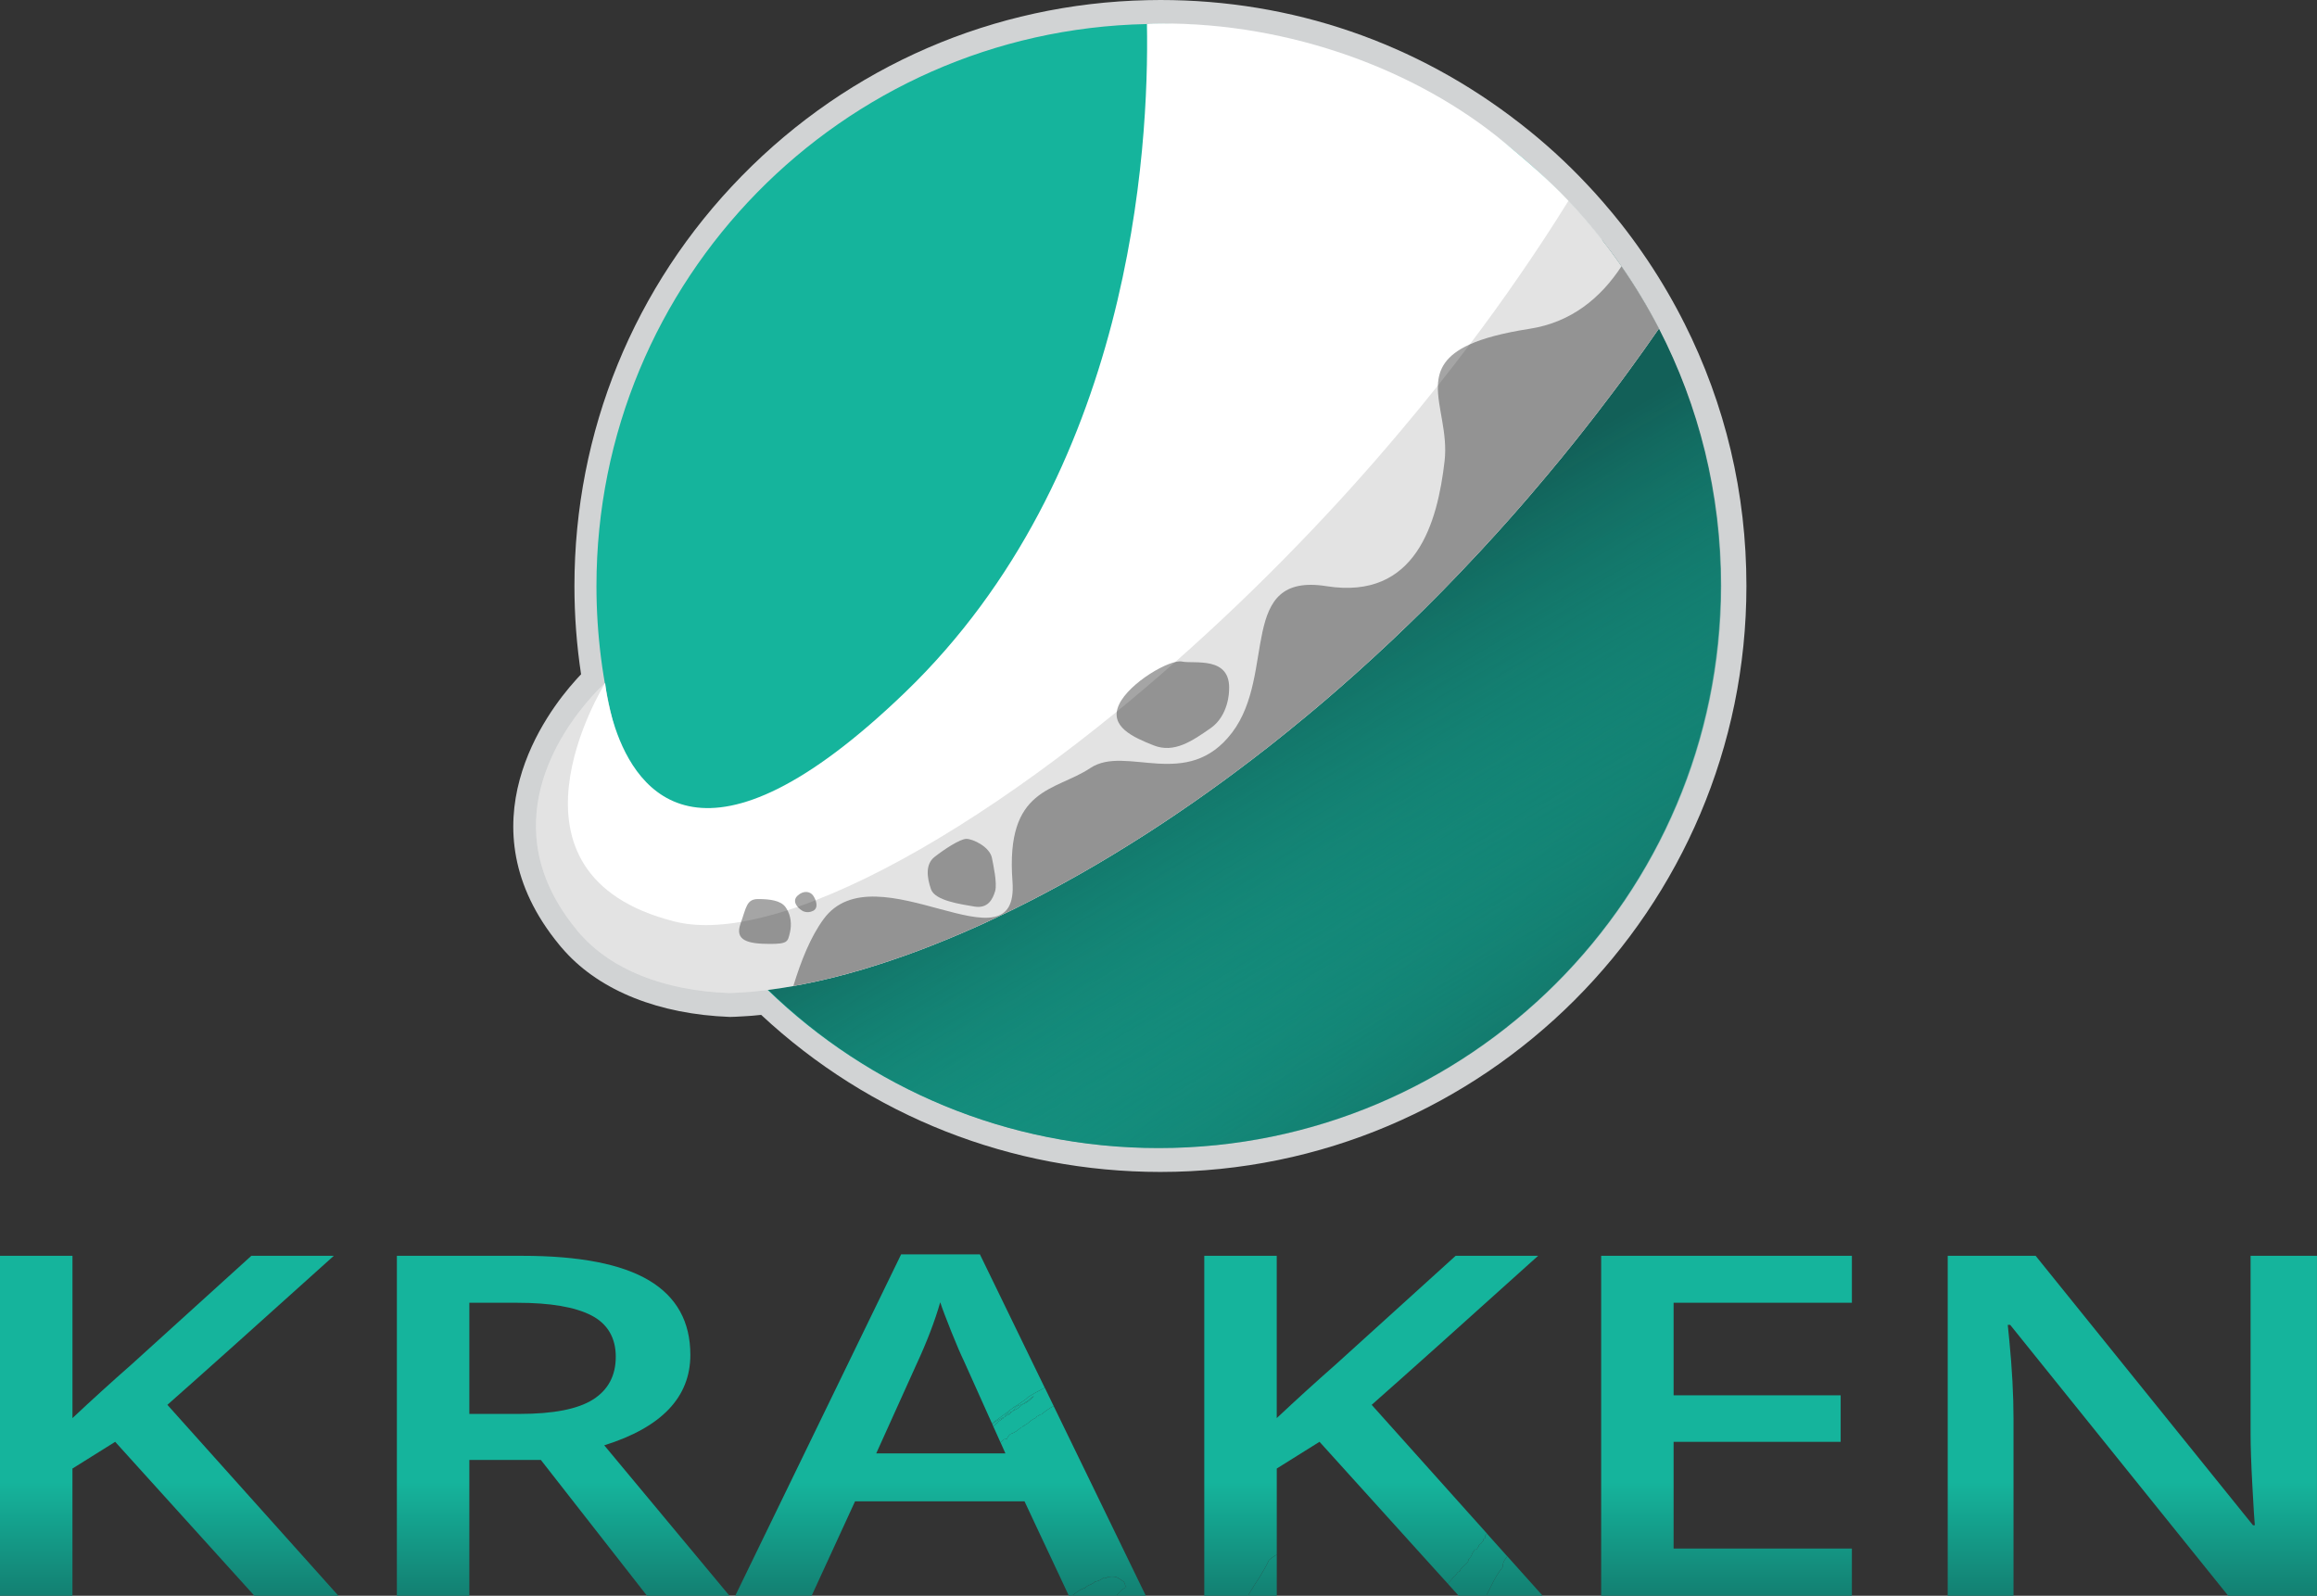 <?xml version="1.0" encoding="UTF-8"?>
<svg id="Layer_2" data-name="Layer 2" xmlns="http://www.w3.org/2000/svg" xmlns:xlink="http://www.w3.org/1999/xlink" viewBox="0 0 868.37 598.03">
  <rect x="0" y="0" width="868.37" height="598.03" fill="#333333" stroke="none"/>
  <defs>
    <style>
      .cls-1 {
        fill: url(#linear-gradient-12);
      }

      .cls-1, .cls-2, .cls-3, .cls-4, .cls-5, .cls-6, .cls-7, .cls-8, .cls-9, .cls-10, .cls-11, .cls-12, .cls-13, .cls-14, .cls-15, .cls-16, .cls-17 {
        stroke-width: 0px;
      }

      .cls-2 {
        fill: url(#linear-gradient);
      }

      .cls-3 {
        fill: url(#linear-gradient-6);
      }

      .cls-4 {
        fill: url(#linear-gradient-11);
      }

      .cls-5 {
        fill: url(#linear-gradient-5);
      }

      .cls-6 {
        fill: #ff0049;
        opacity: .67;
      }

      .cls-7 {
        fill: #fff;
      }

      .cls-8 {
        fill: url(#linear-gradient-2);
      }

      .cls-9 {
        opacity: .11;
      }

      .cls-10 {
        fill: url(#linear-gradient-7);
      }

      .cls-11 {
        fill: url(#linear-gradient-3);
      }

      .cls-12 {
        fill: url(#linear-gradient-9);
      }

      .cls-13 {
        fill: #a5a5a5;
      }

      .cls-14 {
        fill: #d1d3d4;
      }

      .cls-15 {
        fill: url(#linear-gradient-8);
      }

      .cls-16 {
        fill: url(#linear-gradient-10);
      }

      .cls-17 {
        fill: url(#linear-gradient-4);
      }
    </style>
    <linearGradient id="linear-gradient" x1="625.08" y1="408.08" x2="418" y2="203.65" gradientUnits="userSpaceOnUse">
      <stop offset="0" stop-color="#126058"/>
      <stop offset="1" stop-color="#15b49c"/>
    </linearGradient>
    <linearGradient id="linear-gradient-2" x1="453.75" y1="245.91" x2="566.14" y2="437.06" gradientUnits="userSpaceOnUse">
      <stop offset="0" stop-color="#126058"/>
      <stop offset="1" stop-color="#15b49c" stop-opacity="0"/>
    </linearGradient>
    <linearGradient id="linear-gradient-3" x1="63.41" y1="623.82" x2="63.41" y2="555.44" xlink:href="#linear-gradient"/>
    <linearGradient id="linear-gradient-4" x1="211.07" y1="623.82" x2="211.07" y2="555.44" xlink:href="#linear-gradient"/>
    <linearGradient id="linear-gradient-5" x1="352.49" y1="623.82" x2="352.49" y2="555.44" xlink:href="#linear-gradient"/>
    <linearGradient id="linear-gradient-6" x1="514.76" y1="623.82" x2="514.76" y2="555.44" xlink:href="#linear-gradient"/>
    <linearGradient id="linear-gradient-7" x1="647.08" y1="623.82" x2="647.08" y2="555.44" xlink:href="#linear-gradient"/>
    <linearGradient id="linear-gradient-8" x1="799.17" y1="623.82" x2="799.17" y2="555.44" xlink:href="#linear-gradient"/>
    <linearGradient id="linear-gradient-9" x1="383.32" y1="623.82" x2="383.32" y2="555.44" xlink:href="#linear-gradient"/>
    <linearGradient id="linear-gradient-10" x1="411.9" y1="623.82" x2="411.9" y2="555.44" xlink:href="#linear-gradient"/>
    <linearGradient id="linear-gradient-11" x1="473.1" y1="623.82" x2="473.1" y2="555.44" xlink:href="#linear-gradient"/>
    <linearGradient id="linear-gradient-12" x1="553.75" y1="623.82" x2="553.75" y2="555.44" xlink:href="#linear-gradient"/>
  </defs>
  <g id="Layer_1-2" data-name="Layer 1">
    <g>
      <path class="cls-14" d="m631.19,121.01l-1.01-2c-4.38-8.46-9.31-16.65-14.63-24.29-2.47-3.59-5.17-7.25-8.02-10.87-2.07-2.63-4.31-5.33-6.86-8.26-2.14-2.45-4.06-4.58-5.86-6.47-7.71-8.23-16.19-15.94-25.19-22.92C530.81,15.97,484.22,0,434.88,0c-1.61,0-3.23.02-4.77.06-57.65,1.23-111.66,24.62-152.07,65.85-40.46,41.29-62.75,95.88-62.75,153.71,0,11.1.83,22.17,2.49,33.09l-.35.37c-.11.12-.24.26-.38.4l-.66.71c-.29.31-.59.64-.75.84-10.73,11.9-42.87,54.19-6.13,98.95.18.24.39.49.65.79l.93,1.05c.16.17.32.36.48.55l.17.19c13.41,14.84,35.31,23.55,61.68,24.55h.34s1.91-.06,1.91-.06c1.08-.04,2.15-.1,3.24-.18.41-.01.84-.04,1.27-.08,1.23-.07,2.48-.17,3.71-.31.35-.02.68-.05,1.03-.1.12-.01.24-.02.36-.03,40.77,37.99,93.74,58.86,149.63,58.86,121.1,0,219.62-98.51,219.62-219.6,0-34.7-7.85-67.87-23.33-98.62Z"/>
      <path class="cls-2" d="m644.84,219.62c0,116.34-94.32,210.64-210.66,210.64-56.93,0-108.58-22.58-146.49-59.28-7.79-7.53-14.99-15.65-21.54-24.31-16.47-21.74-28.81-46.79-35.86-73.97-4.4-16.96-6.75-34.75-6.75-53.08,0-114.81,91.83-208.17,206.06-210.6,1.51-.04,3.05-.06,4.58-.06,48.7,0,93.54,16.53,129.23,44.3,8.62,6.69,16.71,14.04,24.15,21.98,4.28,4.52,8.36,9.24,12.21,14.14,2.67,3.38,5.24,6.85,7.69,10.41,5.18,7.45,9.86,15.23,14.06,23.34v.02c14.91,28.91,23.34,61.71,23.34,96.47Z"/>
      <path class="cls-8" d="m621.74,123.15v-.02c-4.2-8.1-8.88-15.89-14.06-23.34-2.33-3.4-4.78-6.7-7.31-9.93l-315.28,278.27c.95.95,1.88,1.92,2.84,2.85,37.91,36.7,89.56,59.28,146.49,59.28,116.34,0,210.66-94.3,210.66-210.64,0-34.77-8.42-67.56-23.34-96.47Z"/>
      <path class="cls-7" d="m621.73,123.13v.02c-1.71,2.47-3.42,4.92-5.16,7.35-.14.18-.26.36-.38.54-1.87,2.63-3.74,5.22-5.63,7.81-2.01,2.75-4.02,5.48-6.07,8.18-2.03,2.71-4.06,5.38-6.11,8.02-1.63,2.13-3.27,4.22-4.92,6.29-.2.28-.42.56-.66.84-.68.88-1.35,1.73-2.03,2.57-3.66,4.6-7.35,9.1-11.07,13.52-2.09,2.51-4.2,5-6.31,7.45-2.11,2.45-4.22,4.9-6.35,7.29-.62.7-1.23,1.39-1.85,2.09-1.51,1.69-3.03,3.38-4.54,5.06-1.99,2.21-4,4.38-6.01,6.55-.12.14-.26.3-.42.44-2.15,2.31-4.3,4.6-6.45,6.85-.06.08-.14.16-.2.22-1.97,2.05-3.92,4.08-5.87,6.07-.42.42-.82.84-1.23,1.27-1.83,1.85-3.66,3.68-5.48,5.5-.56.58-1.09,1.12-1.65,1.65-1.69,1.67-3.36,3.31-5.06,4.94-2.17,2.11-4.36,4.2-6.55,6.27-4.36,4.12-8.74,8.14-13.12,12.07-.14.14-.28.26-.42.38-2.05,1.83-4.1,3.64-6.15,5.44-1.55,1.35-3.11,2.71-4.66,4.04-2.85,2.43-5.67,4.82-8.5,7.15-2.19,1.81-4.38,3.6-6.57,5.38-2.19,1.77-4.4,3.5-6.57,5.24-2.19,1.71-4.38,3.4-6.57,5.08-2.19,1.67-4.36,3.33-6.55,4.94-1.63,1.21-3.25,2.41-4.86,3.58-7.27,5.3-14.52,10.33-21.72,15.09-4.12,2.75-8.22,5.38-12.31,7.92-4.26,2.67-8.48,5.24-12.7,7.71-2.03,1.19-4.06,2.37-6.09,3.52-2.29,1.31-4.58,2.59-6.85,3.82-1.95,1.06-3.88,2.11-5.81,3.13-3.72,1.99-7.41,3.88-11.07,5.69-.4.2-.82.42-1.23.62-1.99.98-4,1.93-5.97,2.87-2.01.96-4,1.89-5.97,2.79h-.02v.02c-1.99.88-3.94,1.75-5.89,2.61-.2.1-.38.18-.58.26-1.77.76-3.52,1.51-5.28,2.23-1.93.82-3.86,1.59-5.77,2.35-1.61.64-3.21,1.27-4.8,1.87-.3.12-.6.24-.9.34-1.77.68-3.52,1.31-5.28,1.95-.12.04-.24.08-.36.12-1.85.66-3.7,1.31-5.54,1.91-1.37.48-2.75.92-4.1,1.35-4.08,1.33-8.1,2.53-12.03,3.58-1.51.4-3.03.8-4.52,1.19-.22.06-.44.12-.66.16-1.91.48-3.82.94-5.69,1.35-1.89.42-3.74.8-5.58,1.17-1.23.24-2.43.46-3.64.68-.02.02-.04.02-.06.02-3.21.58-6.33,1.06-9.38,1.45-.18.02-.36.04-.52.06-1.33.18-2.67.32-3.96.44-.3.04-.58.06-.88.08-1.21.14-2.43.24-3.62.3-.32.04-.64.06-.94.06-1.08.08-2.13.14-3.19.18-.52.02-1.06.04-1.57.06-25.29-.96-44.16-9.2-55.37-21.6-.24-.28-.48-.56-.72-.82-.2-.22-.4-.46-.6-.68-.18-.22-.36-.42-.52-.64-31.66-38.43-5.93-74.43,5.75-87.39.38-.44.76-.84,1.09-1.21.26-.26.5-.52.7-.74.18-.18.34-.34.5-.5.1-.12.2-.22.3-.32.24-.26.46-.48.68-.68l.02-.02c.2-.2.4-.38.56-.56t.04-.02c.36-.36.64-.62.82-.78.1-.08.18-.14.22-.2.02-.02.04-.04.06-.04.04.5.76,7.94,3.72,16.73,8.16,24.37,33.39,59.26,108.66-13.2,84.84-81.72,91.53-203.52,90.66-250.49,1.32-.15,3.07-.2,4.61-.21,49.41-.34,96.81,17.65,129.2,44.45,8.41,6.96,16.71,14.04,24.15,21.98l.02.02c4.28,4.52,8.34,9.22,12.19,14.12,2.67,3.38,5.24,6.85,7.69,10.41,5.18,7.45,9.86,15.23,14.06,23.34Z"/>
      <path class="cls-13" d="m621.74,123.13v.02c-1.71,2.47-3.42,4.92-5.16,7.35-.14.18-.26.36-.38.54-1.87,2.63-3.74,5.22-5.64,7.81-2.01,2.75-4.02,5.48-6.07,8.18-2.03,2.71-4.06,5.38-6.11,8.02-1.63,2.13-3.27,4.22-4.92,6.29-.2.28-.42.56-.66.84-.68.88-1.35,1.73-2.03,2.57-3.66,4.6-7.35,9.1-11.07,13.52-2.09,2.51-4.2,5-6.31,7.45-2.11,2.45-4.22,4.9-6.35,7.29-.62.7-1.23,1.39-1.85,2.09-1.51,1.69-3.03,3.38-4.54,5.06-1.99,2.21-4,4.38-6.01,6.55-.12.14-.26.3-.42.44-2.15,2.31-4.3,4.6-6.45,6.85-.06.08-.14.16-.2.22-1.97,2.05-3.92,4.08-5.87,6.07-.42.42-.82.84-1.23,1.27-1.83,1.85-3.66,3.68-5.48,5.5-.56.56-1.12,1.12-1.67,1.65-1.69,1.67-3.37,3.31-5.06,4.94-2.17,2.11-4.36,4.2-6.55,6.27-4.36,4.12-8.74,8.14-13.12,12.07-.14.14-.28.26-.42.38-2.05,1.83-4.1,3.64-6.15,5.44-1.55,1.35-3.11,2.71-4.66,4.04-2.85,2.43-5.67,4.82-8.5,7.15-2.19,1.81-4.38,3.6-6.57,5.38-2.19,1.77-4.4,3.5-6.57,5.24-2.19,1.71-4.38,3.4-6.57,5.08-2.19,1.67-4.36,3.33-6.55,4.94-1.63,1.21-3.25,2.41-4.86,3.58-7.27,5.3-14.52,10.33-21.72,15.09-4.12,2.73-8.22,5.38-12.31,7.92-4.26,2.67-8.48,5.24-12.7,7.71-2.03,1.19-4.06,2.37-6.09,3.52-2.29,1.31-4.58,2.59-6.85,3.82-1.95,1.06-3.88,2.11-5.81,3.13-3.72,1.99-7.41,3.88-11.07,5.69-.4.2-.82.42-1.23.62-1.99.98-4,1.93-5.97,2.87-2.01.96-4,1.89-5.97,2.79l-.02.02c-1.99.88-3.94,1.75-5.89,2.61-.2.1-.38.18-.58.26-1.77.76-3.52,1.51-5.28,2.23-1.93.82-3.86,1.59-5.77,2.35-1.61.64-3.21,1.27-4.8,1.87-.3.12-.6.24-.9.34-1.77.68-3.52,1.31-5.28,1.95-.12.04-.24.08-.36.12-1.85.66-3.7,1.31-5.54,1.91-1.37.48-2.75.92-4.1,1.35-4.1,1.31-8.1,2.51-12.03,3.58-1.51.4-3.03.8-4.52,1.19-.22.06-.44.12-.66.16-1.91.48-3.82.94-5.69,1.35-1.89.42-3.74.8-5.58,1.17-1.23.24-2.43.46-3.64.68-.02.02-.04.02-.06.02,2.95-9.6,6.47-18.44,11.35-25.09,19.45-26.54,73.45,21.25,70.79-14.16-2.65-35.38,15.93-33.63,29.21-42.47,13.28-8.84,36.28,8.84,53.1-13.28,16.81-22.12,1.75-60.17,35.38-54.86,33.63,5.3,41.6-23.89,44.26-46.91,1.21-10.57-2.79-20.21-2.51-28.31.22-6.07,2.85-11.29,11.93-15.39,5.16-2.33,12.39-4.28,22.44-5.85,15.75-2.43,26.76-11.71,34.43-23.42,5.18,7.45,9.86,15.23,14.06,23.34Z"/>
      <path class="cls-13" d="m460.63,258.81s0,9.29-6.94,14.11c-6.95,4.82-13.63,9.47-21.34,6.42s-16.79-7.08-12.95-15.3c3.84-8.22,19.22-17.08,23.61-16.11s18.47-2.29,17.62,10.88Z"/>
      <path class="cls-13" d="m371.77,321.6c.43,2.22,2.06,9.44,1.18,12.39-.88,2.95-2.65,6.64-7.82,5.75-5.16-.88-14.75-2.21-16.22-6.49-1.47-4.28-2.21-9.29,1.33-12.09,3.54-2.8,9.59-6.78,11.95-6.78s8.75,2.9,9.59,7.23Z"/>
      <path class="cls-13" d="m294.84,340.63c1.59,2.64,1.92,5.87,1.21,8.86-.81,3.43-.81,4.26-7.47,4.26-8.41,0-13.27-1.33-11.06-7.52,2.21-6.19,2.21-9.29,6.64-9.29s8.41.56,10.18,2.94c.18.24.35.49.5.75Z"/>
      <path class="cls-13" d="m300.75,341.36c-2.21-1.33-3.98-3.76-1.77-5.75,2.21-1.99,4.65-1.55,5.75,0,1.11,1.55,2.21,4.65,0,5.75s-3.98,0-3.98,0Z"/>
      <path class="cls-6" d="m226.8,255.96l-.02.02v-.02h.02Z"/>
      <path class="cls-9" d="m621.75,123.13v.02c-1.71,2.47-3.42,4.92-5.16,7.35-.14.18-.26.36-.38.54-1.87,2.63-3.74,5.22-5.63,7.81-2.01,2.75-4.02,5.48-6.07,8.18-2.03,2.71-4.06,5.38-6.11,8.02-1.63,2.13-3.27,4.22-4.92,6.29-.2.28-.42.56-.66.84-.68.88-1.35,1.73-2.03,2.57-3.66,4.6-7.35,9.1-11.07,13.52-2.09,2.51-4.2,5-6.31,7.45-2.11,2.45-4.22,4.9-6.35,7.29-.62.7-1.23,1.39-1.85,2.09-1.51,1.69-3.03,3.38-4.54,5.06-1.99,2.21-4,4.38-6.01,6.55-.12.14-.26.3-.42.44-2.15,2.31-4.3,4.6-6.45,6.85-.06.08-.14.16-.2.22-1.97,2.05-3.92,4.08-5.87,6.07-.42.42-.82.84-1.23,1.27-1.83,1.85-3.66,3.68-5.48,5.5h-.02c-.56.58-1.09,1.12-1.65,1.65-1.69,1.67-3.36,3.31-5.06,4.94-2.17,2.11-4.36,4.2-6.55,6.27-4.36,4.12-8.74,8.14-13.12,12.07-.14.14-.28.26-.42.38-2.05,1.83-4.1,3.64-6.15,5.44-1.55,1.35-3.11,2.71-4.66,4.04-2.85,2.43-5.67,4.82-8.5,7.15-2.19,1.81-4.38,3.6-6.57,5.38-2.19,1.77-4.4,3.5-6.57,5.24-2.19,1.71-4.38,3.4-6.57,5.08-2.19,1.67-4.36,3.33-6.55,4.94-1.63,1.21-3.25,2.41-4.86,3.58-7.27,5.3-14.52,10.33-21.72,15.09-4.12,2.75-8.22,5.38-12.31,7.92-4.26,2.67-8.48,5.24-12.7,7.71-2.03,1.19-4.06,2.37-6.09,3.52-2.29,1.31-4.58,2.59-6.85,3.82-1.95,1.06-3.88,2.11-5.81,3.13-3.72,1.99-7.41,3.88-11.07,5.69-.4.2-.82.42-1.23.62-1.99.98-4,1.93-5.97,2.87-2.01.96-4,1.89-5.97,2.79l-.02.02c-1.99.88-3.94,1.75-5.89,2.61-.2.1-.38.18-.58.26-1.77.76-3.52,1.51-5.28,2.23-1.93.82-3.86,1.59-5.77,2.35-1.61.64-3.21,1.27-4.8,1.87-.3.12-.6.24-.9.34-1.77.68-3.52,1.31-5.28,1.95-.12.04-.24.08-.36.12-1.85.66-3.7,1.31-5.54,1.91-1.37.48-2.75.92-4.1,1.35-4.08,1.33-8.1,2.53-12.03,3.58-1.51.4-3.03.8-4.52,1.19-.22.06-.44.12-.66.16-1.91.48-3.82.94-5.69,1.35-1.89.42-3.74.8-5.58,1.17-1.23.24-2.43.46-3.64.68-.02.02-.04.02-.06.02-3.21.58-6.33,1.06-9.38,1.45-.18.02-.36.04-.52.06-1.33.18-2.67.32-3.96.44-.3.04-.58.06-.88.08-1.21.14-2.43.24-3.62.3-.32.04-.64.06-.94.06-1.08.08-2.13.14-3.19.18-.52.02-1.06.04-1.57.06-25.29-.96-44.16-9.2-55.37-21.6-.24-.28-.48-.56-.72-.82-.38-.44-.74-.88-1.12-1.31-31.66-38.43-5.93-74.43,5.75-87.39.38-.44.76-.84,1.09-1.21.26-.26.5-.52.7-.74.18-.18.34-.34.5-.5.36-.36.7-.7.98-1l.02-.02c.2-.2.4-.38.56-.56t.04-.02c.36-.34.64-.6.82-.78.1-.08.18-.14.22-.2.02-.02.04-.04.06-.04-.94,1.53-44.02,71.68,25.96,89.36,4.1,1.04,8.66,1.47,13.64,1.33,3.58-.1,7.41-.5,11.41-1.19,5.42-.94,11.21-2.39,17.32-4.34,1.25-.4,2.55-.84,3.84-1.27,2.19-.78,4.42-1.59,6.69-2.49,32.4-12.58,72.04-37.37,112.94-70.73,7.25-5.93,14.54-12.13,21.84-18.56,15.57-13.74,31.18-28.63,46.47-44.46,12.98-13.4,25.73-27.5,38.03-42.15,4.74-5.6,9.38-11.27,13.96-17.02,4.04-5.08,8.02-10.19,11.93-15.39,6.25-8.26,12.35-16.69,18.22-25.21,6.51-9.4,12.78-18.94,18.76-28.59,4.3,4.52,8.36,9.22,12.21,14.12,2.67,3.38,5.24,6.85,7.69,10.41,5.18,7.45,9.86,15.23,14.06,23.34Z"/>
      <g>
        <g>
          <path class="cls-11" d="m126.81,598.03h-31.48l-52.16-57.68-16.02,10.02v47.66H0v-127.39h27.16v60.82c7.42-6.97,14.81-13.68,22.16-20.13l44.88-40.69h30.91c-29.02,26.14-49.81,44.76-62.38,55.85l64.09,71.54Z"/>
          <path class="cls-17" d="m175.9,547.14v50.89h-27.16v-127.39h46.93c21.44,0,37.31,3.08,47.61,9.24,10.3,6.16,15.45,15.45,15.45,27.88,0,15.86-10.76,27.16-32.27,33.9l46.93,56.38h-30.91l-39.77-50.89h-26.82Zm0-17.25h18.86c12.65,0,21.82-1.8,27.5-5.4,5.68-3.6,8.52-8.95,8.52-16.03s-3.07-12.37-9.2-15.51c-6.14-3.14-15.38-4.71-27.73-4.71h-17.95v41.65Z"/>
          <path class="cls-5" d="m376.28,531.27l-.58.07c-.4.21-.89.47-1.48.78-.58.31-1.26.75-2.04,1.32.1,0,.03.13-.24.41l.3.68c.49-.36.95-.78,1.41-1.29l.58-.07-.3.03c0-.15.1-.33.3-.5.58-.36,1.27-.83,2.06-1.44Zm3.83-4.01c.15.1.24.19.28.31-.01-.24-.12-.34-.28-.31Zm.15.68c-.5.84-1.23,1.33-2.2,1.45-.4.06-.99.68-1.78,1.88.55-.41,1.14-.87,1.78-1.41v.46c.58-.84,1.36-1.49,2.35-1.94.98-.44,1.85-1.11,2.63-1.98-1.36.18-2.29.7-2.78,1.54Zm5.43-3.42c-.58.62-1.17.98-1.76,1.05,0,.31-.15.49-.44.53-.3.03-.44.13-.44.3.78-.27,1.57-.68,2.35-1.26.78-.56,1.48-1.2,2.06-1.91-.58.24-1.17.67-1.76,1.29Zm42.79,71.56l-16.85-34.69-4.85-9.99-11.89-24.46c-1.75.92-3.24,1.95-4.48,3.11l-.59.09c-.38.36-.72.56-1.02.59-.3.04-.44.22-.44.53-.98.44-1.76.93-2.35,1.48-.59.55-1.27,1.02-2.06,1.44,0,.16-.1.25-.3.28l-.3.04c-.19.34-.34.47-.44.4-.09-.06-.34.09-.72.46-.4.36-.89.74-1.48,1.12-.58.38-1.27.71-2.06.98-.78.72-1.17,1.32-1.17,1.79l-1.18.15c-.38.37-.72.68-1.02.96-.09.09-.19.16-.3.22l1.83,4.1h-48.41l15-33.2c3.94-8.48,6.94-16.29,8.98-23.43.75,2.32,2.15,5.98,4.14,10.98,2.01,5,3.58,8.65,4.72,10.98l10.53,23.45c.61-.46,1.23-.92,1.88-1.38,2.15-1.52,4.31-3.14,6.46-4.82.78-.41,1.57-.92,2.35-1.48.77-.58,1.46-1.05,2.06-1.45l.87-.81c1.57-.99,3.28-1.95,5.15-2.9.36-.18.7-.36,1.01-.53l-.53-1.08-.13-.27-23.63-48.63h-29.54l-62.15,127.91h28.63l16.26-35.37h63.51l4.05,8.65,4.78,10.16,7.77,16.55h1.12c.61-.38,1.15-.77,1.66-1.17.95-.74,2.04-1.33,3.28-1.75.62-.58,1.24-.98,1.88-1.18.62-.21,1.24-.59,1.88-1.18,1.24-.16,2.35-.68,3.28-1.55.62.16,1.01.18,1.17.03.16-.15.38-.24.71-.28,1.55-.22,2.74-.06,3.52.44.77.52,1.48.99,2.1,1.39.31.46.47.81.47,1.05,0,.25.15.61.47,1.05-.95.38-1.73.92-2.35,1.63-.49.55-.98,1.07-1.46,1.52h11.13l-.95-1.94Zm-52.19-64.81l-.58.07c-.4.21-.89.47-1.48.78-.58.31-1.26.75-2.04,1.32.1,0,.03.13-.24.41l.3.68c.49-.36.95-.78,1.41-1.29l.58-.07-.3.03c0-.15.1-.33.3-.5.58-.36,1.27-.83,2.06-1.44Z"/>
          <path class="cls-3" d="m564.92,583.25c-.19.28-.4.55-.61.81-.78.98-1.17,2.07-1.17,3.31-1.57,1.95-2.97,4.25-4.22,6.88-.61,1.29-1.26,2.54-1.94,3.77h21.17l-13.24-14.78Zm-7.6-8.49l-2.9-3.24-4.54-5.06-35.8-39.97c12.58-11.1,33.36-29.71,62.37-55.85h-30.91l-44.89,40.68c-7.34,6.45-14.74,13.17-22.15,20.14v-60.82h-27.16v127.39h16.35c1.54-2.6,3.06-5.03,4.6-7.31.31-.55.78-1.35,1.41-2.43.64-1.07,1.26-2.26,1.88-3.6.62-.58,1.33-1.11,2.12-1.58.27-.16.53-.33.81-.5v-32.25l16.02-10.02,34.25,37.89,5.19,5.74,8.6,9.5c.13-.15.28-.27.41-.4.62-.58,1.24-1.29,1.88-2.12.3-.04.77-.59,1.41-1.67l.93-.5c0-.49.55-1.18,1.64-2.07,1.09-.9,1.64-1.72,1.64-2.46.62-.58,1.01-1.12,1.17-1.64s.55-1.18,1.18-2.01c0,.25.15.28.46.12.31-.16.47-.37.47-.62.31-.28.47-.56.47-.81,0-.24.31-.53.93-.86v-.37c.31-.04.47-.13.47-.25s.15-.21.47-.25c-.33-.46-.24-.77.22-.96.47-.18.55-.5.24-.96.25-.3.5-.58.74-.87Z"/>
          <path class="cls-10" d="m694.06,598.03h-93.97v-127.39h93.97v17.6h-66.82v34.68h62.61v17.43h-62.61v40h66.82v17.69Z"/>
          <path class="cls-15" d="m868.37,598.03h-33.29l-81.7-101.51h-.91l.57,5.66c1.06,10.8,1.59,20.68,1.59,29.63v66.22h-24.66v-127.39h32.95l81.47,100.99h.68c-.15-1.34-.46-6.2-.91-14.6-.46-8.39-.68-14.94-.68-19.65v-66.75h24.88v127.39Z"/>
        </g>
        <path class="cls-12" d="m394.88,526.95c-1.75.92-3.24,1.95-4.48,3.11l-.59.09c-.38.36-.72.56-1.02.59-.3.04-.44.22-.44.53-.98.44-1.76.93-2.35,1.48-.59.55-1.27,1.02-2.06,1.44,0,.16-.1.25-.3.28l-.3.04c-.19.34-.34.47-.44.4-.09-.06-.34.09-.72.46-.4.36-.89.74-1.48,1.12-.58.38-1.27.71-2.06.98-.78.72-1.17,1.32-1.17,1.79l-1.18.15c-.38.37-.72.68-1.02.96-.09.09-.19.16-.3.22l-2.72-6.05c.49-.36.95-.78,1.41-1.29l.58-.07-.3.03c0-.15.1-.33.3-.5.58-.36,1.27-.83,2.06-1.44.55-.41,1.14-.87,1.78-1.41v.46c.58-.84,1.36-1.49,2.35-1.94.98-.44,1.85-1.11,2.63-1.98.78-.27,1.57-.68,2.35-1.26.78-.56,1.48-1.2,2.06-1.91-.58.24-1.17.67-1.76,1.29-.58.62-1.17.98-1.76,1.05,0,.31-.15.49-.44.53-.3.03-.44.13-.44.3-1.36.18-2.29.7-2.78,1.54-.5.84-1.23,1.33-2.2,1.45-.4.06-.99.68-1.78,1.88l-.58.07c-.4.21-.89.47-1.48.78-.58.31-1.26.75-2.04,1.32.1,0,.03.13-.24.41l-.18-.4c.61-.46,1.23-.92,1.88-1.38,2.15-1.52,4.31-3.14,6.46-4.82.15.1.24.19.28.31-.01-.24-.12-.34-.28-.31.78-.41,1.57-.92,2.35-1.48.77-.58,1.46-1.05,2.06-1.45l.87-.81c1.57-.99,3.28-1.95,5.15-2.9.36-.18.7-.36,1.01-.53l3.33,6.86Z"/>
        <path class="cls-16" d="m422.11,594.88c-.95.38-1.73.92-2.35,1.63-.49.55-.98,1.07-1.46,1.52h-16.61c.61-.38,1.15-.77,1.66-1.17.95-.74,2.04-1.33,3.28-1.75.62-.58,1.24-.98,1.88-1.18.62-.21,1.24-.59,1.88-1.18,1.24-.16,2.35-.68,3.28-1.55.62.16,1.01.18,1.17.03.16-.15.38-.24.71-.28,1.55-.22,2.74-.06,3.52.44.77.52,1.48.99,2.1,1.39.31.46.47.81.47,1.05,0,.25.15.61.47,1.05Z"/>
        <path class="cls-4" d="m478.51,582.61v15.42h-10.81c1.54-2.6,3.06-5.03,4.6-7.31.31-.55.78-1.35,1.41-2.43.64-1.07,1.26-2.26,1.88-3.6.62-.58,1.33-1.11,2.12-1.58.27-.16.53-.33.81-.5Z"/>
        <path class="cls-1" d="m564.92,583.25c-.19.28-.4.55-.61.81-.78.98-1.17,2.07-1.17,3.31-1.57,1.95-2.97,4.25-4.22,6.88-.61,1.29-1.26,2.54-1.94,3.77h-10.31l-4.11-4.56c.13-.15.28-.27.41-.4.62-.58,1.24-1.29,1.88-2.12.3-.04.77-.59,1.41-1.67l.93-.5c0-.49.55-1.18,1.64-2.07,1.09-.9,1.64-1.72,1.64-2.46.62-.58,1.01-1.12,1.17-1.64s.55-1.18,1.18-2.01c0,.25.15.28.46.12.31-.16.47-.37.47-.62.31-.28.47-.56.47-.81,0-.24.31-.53.93-.86v-.37c.31-.04.47-.13.47-.25s.15-.21.47-.25c-.33-.46-.24-.77.22-.96.47-.18.55-.5.24-.96.25-.3.5-.58.74-.87l7.6,8.49Z"/>
      </g>
    </g>
  </g>
</svg>